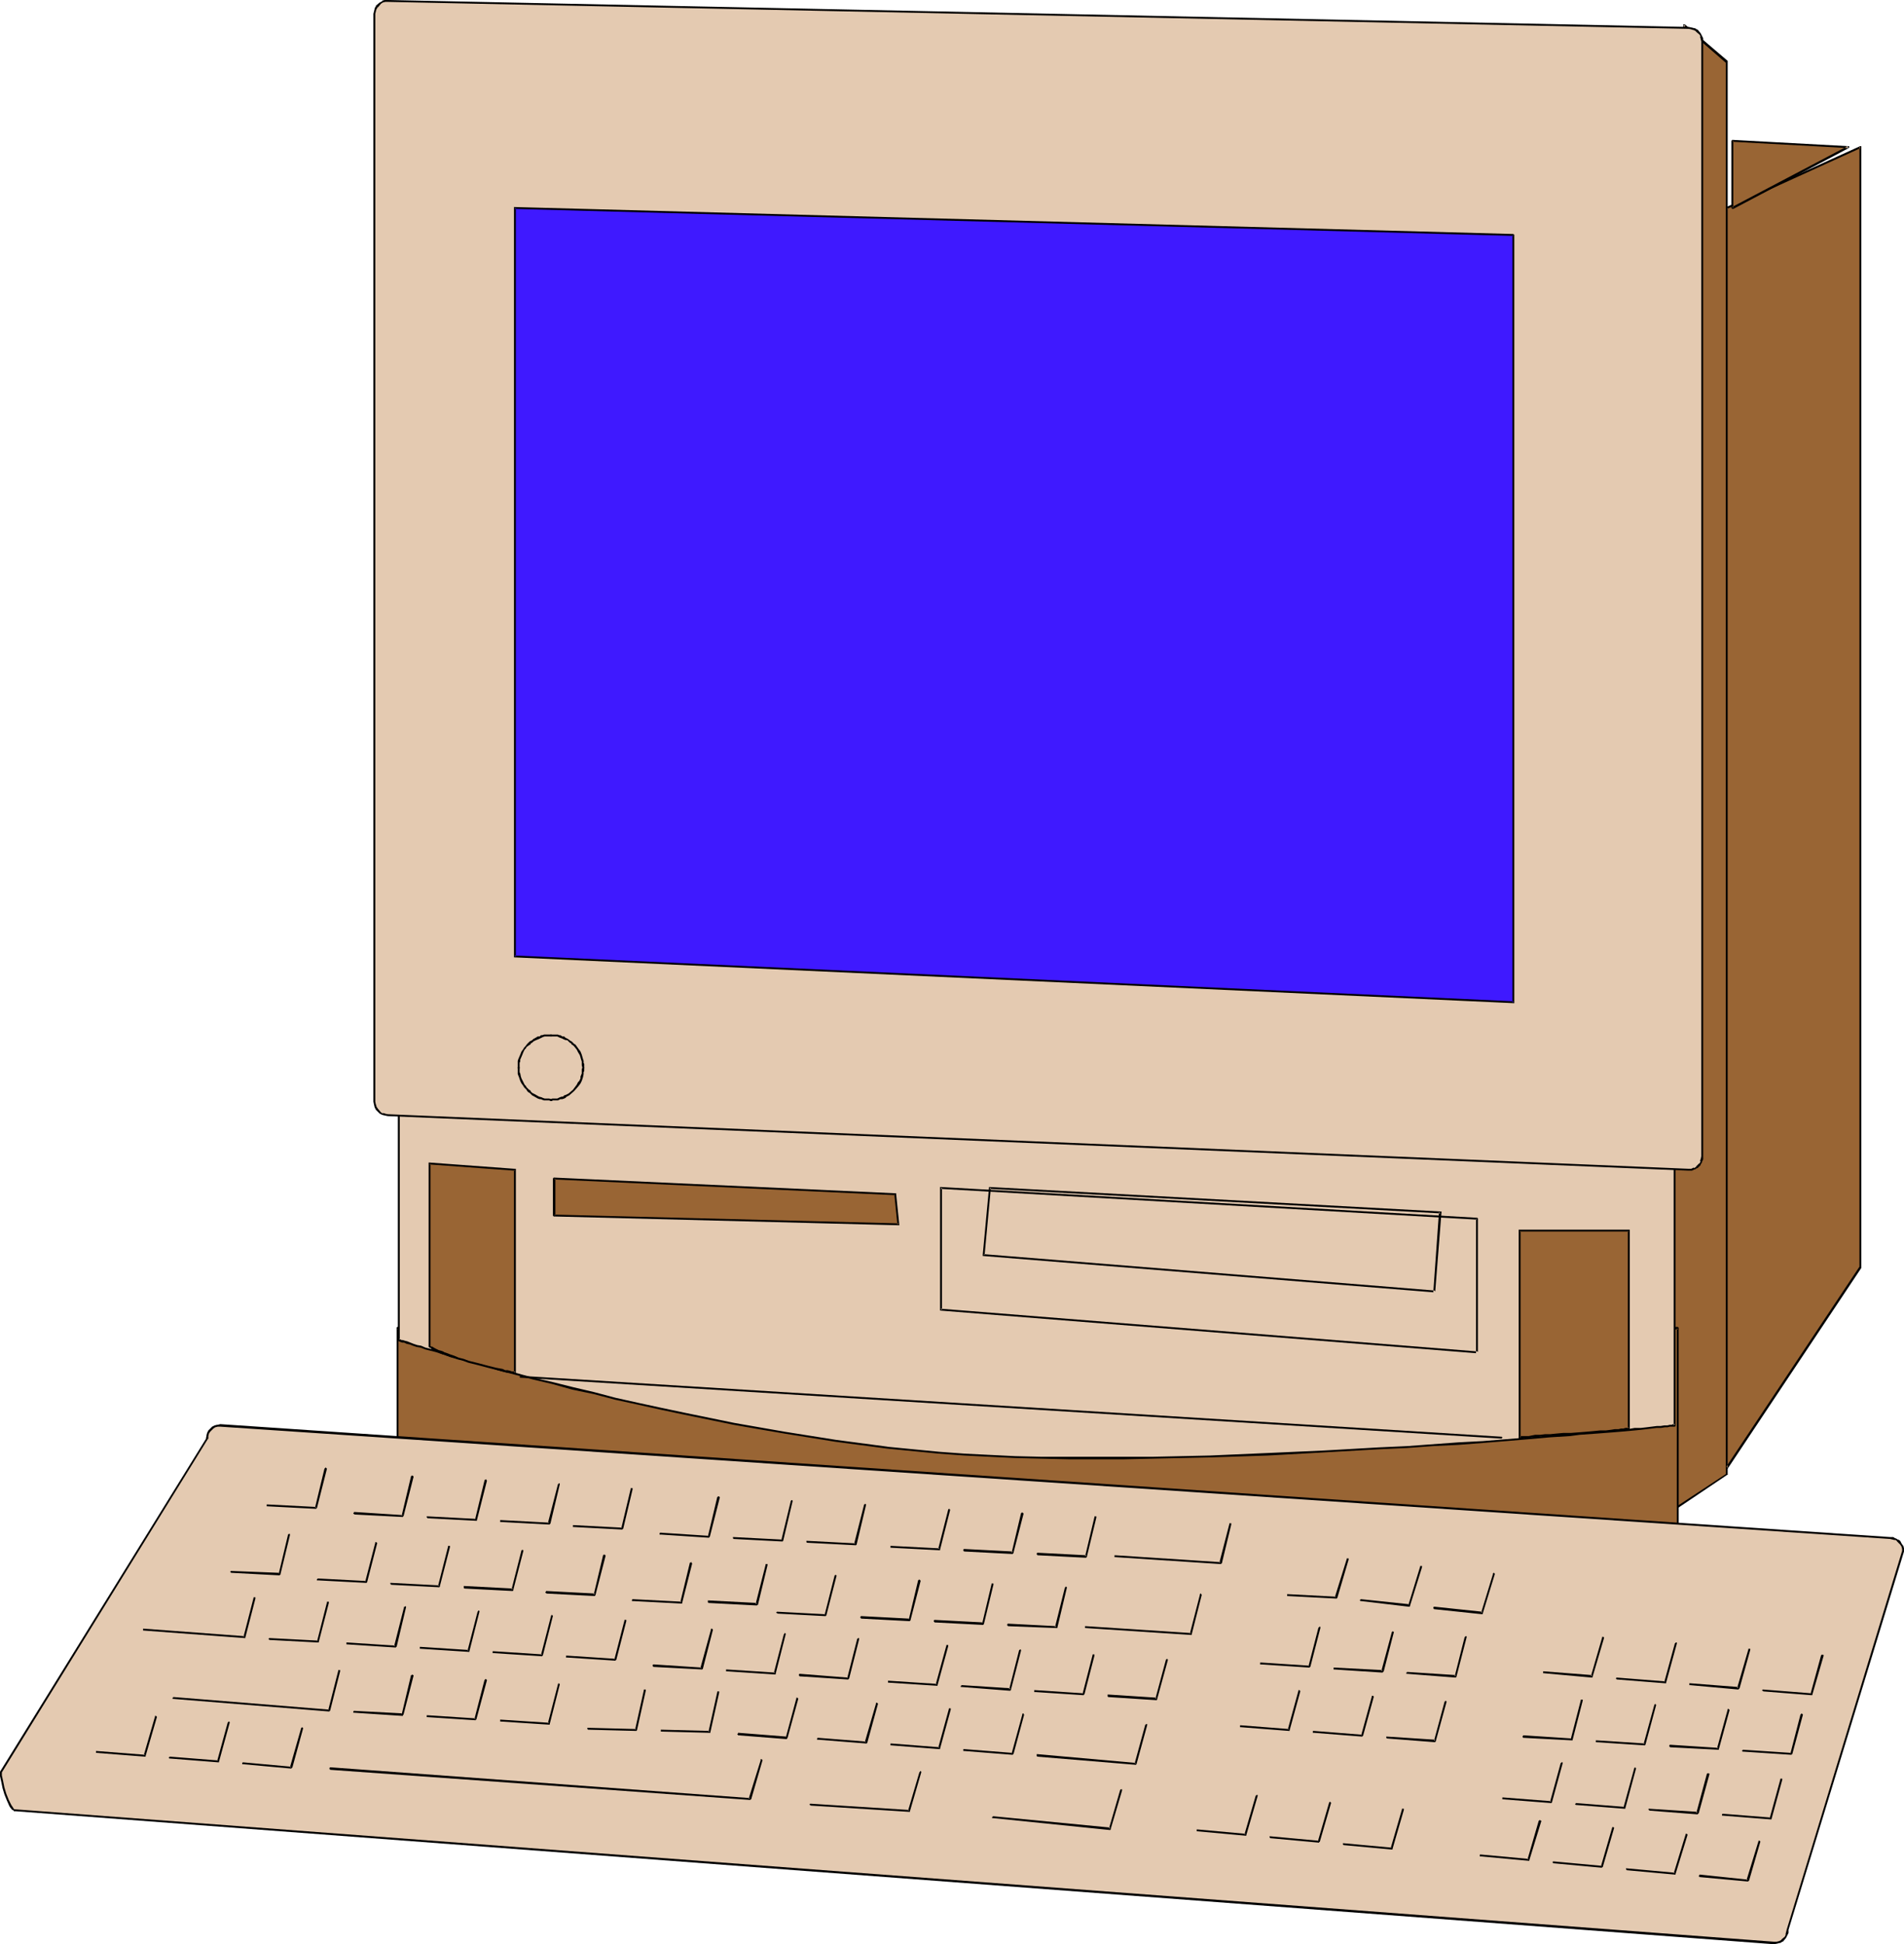 <?xml version="1.0" encoding="UTF-8" standalone="no"?>
<svg
   version="1.0"
   width="129.724mm"
   height="132.491mm"
   id="svg111"
   sodipodi:docname="Compaq Presario CDS.wmf"
   xmlns:inkscape="http://www.inkscape.org/namespaces/inkscape"
   xmlns:sodipodi="http://sodipodi.sourceforge.net/DTD/sodipodi-0.dtd"
   xmlns="http://www.w3.org/2000/svg"
   xmlns:svg="http://www.w3.org/2000/svg">
  <sodipodi:namedview
     id="namedview111"
     pagecolor="#ffffff"
     bordercolor="#000000"
     borderopacity="0.25"
     inkscape:showpageshadow="2"
     inkscape:pageopacity="0.0"
     inkscape:pagecheckerboard="0"
     inkscape:deskcolor="#d1d1d1"
     inkscape:document-units="mm" />
  <defs
     id="defs1">
    <pattern
       id="WMFhbasepattern"
       patternUnits="userSpaceOnUse"
       width="6"
       height="6"
       x="0"
       y="0" />
  </defs>
  <path
     style="fill:#996534;fill-opacity:1;fill-rule:evenodd;stroke:none"
     d="M 433.734,6.463 444.561,15.835 V 379.725 l -18.746,12.442 z"
     id="path1" />
  <path
     style="fill:#000000;fill-opacity:1;fill-rule:evenodd;stroke:none"
     d="m 433.896,6.463 -0.485,0.162 10.989,9.534 v -0.323 363.89 l 0.162,-0.162 -18.907,12.442 0.323,0.162 7.918,-385.704 h -0.485 L 425.492,392.167 v 0.162 h 0.162 v 0.162 0 0 h 0.162 v 0 h 0.162 l 18.746,-12.604 h 0.162 v 0 -0.162 0 -363.89 0 0 -0.162 L 433.896,6.302 h -0.162 v 0 0 h -0.162 v 0 h -0.162 v 0 0.162 0 z"
     id="path2" />
  <path
     style="fill:#996534;fill-opacity:1;fill-rule:evenodd;stroke:none"
     d="M 444.561,53.485 V 378.109 l 34.582,-51.707 V 37.811 Z"
     id="path3" />
  <path
     style="fill:#000000;fill-opacity:1;fill-rule:evenodd;stroke:none"
     d="m 444.561,53.323 h -0.162 v 0 0.162 324.625 0.162 0 h 0.162 v 0 h 0.162 v 0 h 0.162 v 0 l 34.421,-51.707 v -0.162 -288.591 0 -0.162 h -0.162 v 0 h -0.162 l -34.421,15.674 0.162,0.485 34.421,-15.674 -0.323,-0.323 v 288.591 -0.162 l -34.421,51.707 0.485,0.162 V 53.485 l -0.162,0.323 z"
     id="path4" />
  <path
     style="fill:#996534;fill-opacity:1;fill-rule:evenodd;stroke:none"
     d="M 475.911,37.811 446.177,53.485 V 36.195 Z"
     id="path5" />
  <path
     style="fill:#000000;fill-opacity:1;fill-rule:evenodd;stroke:none"
     d="m 475.911,38.134 -0.162,-0.485 -29.734,15.674 0.323,0.162 V 36.195 l -0.162,0.323 29.734,1.616 V 37.649 L 446.177,36.033 h -0.162 v 0 0 0.162 h -0.162 v 0 17.29 0.162 0 h 0.162 v 0 0.162 h 0.162 v 0 h 0.162 l 29.734,-15.674 v 0 -0.162 h 0.162 v -0.162 0 0 l -0.162,-0.162 v 0 0 h -0.162 z"
     id="path6" />
  <path
     style="fill:#996534;fill-opacity:1;fill-rule:evenodd;stroke:none"
     d="M 432.118,404.771 V 342.076 H 102.293 v 36.033 z"
     id="path7" />
  <path
     style="fill:#000000;fill-opacity:1;fill-rule:evenodd;stroke:none"
     d="m 432.118,404.932 v 0 h 0.162 v 0 -0.162 -62.695 -0.162 0 h -0.162 v -0.162 H 102.293 l -0.162,0.162 v 0 0 0.162 36.033 0.162 0 0 h 0.162 v 0 l 329.825,26.662 v -0.485 l -329.825,-26.662 0.323,0.323 v -36.033 l -0.323,0.323 h 329.825 l -0.323,-0.323 v 62.695 l 0.323,-0.323 z"
     id="path8" />
  <path
     style="fill:#e4cab1;fill-opacity:1;fill-rule:evenodd;stroke:none"
     d="m 102.777,287.137 v 58.009 0 h 0.162 l 0.323,0.162 0.485,0.162 0.485,0.162 0.646,0.162 0.646,0.323 0.97,0.162 0.97,0.323 0.97,0.323 1.131,0.323 1.293,0.323 1.293,0.485 1.454,0.485 1.616,0.323 1.616,0.485 3.394,0.97 3.878,1.131 4.04,1.131 4.525,1.131 4.686,1.293 5.01,1.293 5.171,1.293 5.333,1.293 5.656,1.293 5.818,1.454 5.979,1.131 5.979,1.454 6.302,1.131 6.464,1.293 6.464,1.131 6.464,1.293 13.251,1.939 13.251,1.777 6.626,0.808 6.626,0.646 6.626,0.323 6.464,0.485 6.626,0.162 6.787,0.323 h 6.949 14.221 l 7.272,-0.162 14.867,-0.323 14.867,-0.485 14.544,-0.646 7.272,-0.485 6.949,-0.323 7.11,-0.485 6.626,-0.323 6.626,-0.485 6.302,-0.485 5.979,-0.485 5.818,-0.323 5.494,-0.485 5.171,-0.485 2.424,-0.162 2.262,-0.162 2.262,-0.162 2.101,-0.323 2.101,-0.162 1.939,-0.162 1.778,-0.162 1.778,-0.162 1.616,-0.162 1.454,-0.162 h 1.293 l 1.293,-0.162 0.97,-0.162 h 0.97 l 0.808,-0.162 h 0.646 l 0.485,-0.162 h 0.485 0.323 v -67.381 z"
     id="path9" />
  <path
     style="fill:#000000;fill-opacity:1;fill-rule:evenodd;stroke:none"
     d="m 102.777,286.975 h -0.162 -0.162 v 0 0.162 58.009 0.162 0 h 0.162 v 0.162 h 0.162 v 0 h 0.162 -0.162 l 0.323,0.162 v 0 l 0.485,0.162 h 0.485 l 0.646,0.323 0.808,0.162 0.808,0.323 0.97,0.323 0.97,0.162 1.293,0.485 1.293,0.323 1.293,0.323 1.454,0.485 1.454,0.485 1.616,0.485 3.555,0.97 3.878,0.97 4.04,1.293 4.363,1.131 4.848,1.293 4.848,1.131 5.171,1.454 5.494,1.131 5.494,1.454 5.979,1.293 5.818,1.293 6.141,1.293 6.302,1.293 6.302,1.293 6.464,1.131 6.626,1.131 13.09,2.101 13.413,1.777 v 0 l 6.626,0.646 6.626,0.646 6.626,0.485 6.464,0.323 6.626,0.323 6.787,0.162 6.949,0.162 h 14.221 l 7.272,-0.162 14.867,-0.323 14.867,-0.485 14.544,-0.808 14.221,-0.808 7.11,-0.323 6.626,-0.485 6.626,-0.323 6.302,-0.485 5.979,-0.485 5.818,-0.485 5.494,-0.485 5.171,-0.323 2.424,-0.323 2.262,-0.162 2.262,-0.162 2.101,-0.162 2.101,-0.162 1.939,-0.162 1.778,-0.162 1.778,-0.162 1.616,-0.162 1.454,-0.162 1.293,-0.162 1.293,-0.162 h 0.97 0.162 l 0.97,-0.162 h -0.162 0.808 l 0.646,-0.162 h 0.485 0.162 0.323 v 0 h 0.323 l 0.162,-0.162 v 0 0 -0.162 -67.543 0 -0.162 0 h -0.162 v 0 L 102.777,286.975 v 0.485 l 328.532,12.442 -0.323,-0.162 v 67.381 l 0.323,-0.323 h -0.323 -0.162 l -0.323,0.162 v 0 h -0.485 l -0.646,0.162 h -0.808 v 0 l -0.97,0.162 v 0 h -0.97 l -1.293,0.162 -1.293,0.162 -1.454,0.162 h -1.616 l -1.778,0.323 h -1.778 l -1.939,0.323 -2.101,0.162 -2.101,0.162 -2.262,0.162 -2.262,0.162 -2.424,0.162 -5.171,0.485 -5.494,0.485 -5.818,0.485 -5.979,0.485 -6.302,0.323 -6.626,0.485 -6.626,0.485 -7.11,0.323 -14.221,0.808 -14.544,0.646 -14.867,0.646 -14.867,0.323 h -7.272 -14.221 -6.949 l -6.787,-0.162 -6.626,-0.323 -6.464,-0.323 -6.626,-0.485 -6.626,-0.646 -6.626,-0.646 h 0.162 l -13.413,-1.777 -13.251,-2.101 -6.464,-1.131 -6.464,-1.131 -6.302,-1.293 -6.302,-1.293 -6.141,-1.293 -5.979,-1.293 -5.818,-1.293 -5.494,-1.454 -5.494,-1.293 -5.171,-1.293 -5.01,-1.131 -4.686,-1.293 -4.363,-1.293 -4.202,-1.131 -3.717,-0.97 -3.555,-0.97 -1.616,-0.646 -1.616,-0.323 -1.293,-0.485 -1.454,-0.323 -1.293,-0.323 -1.131,-0.485 -0.97,-0.162 -0.97,-0.323 -0.808,-0.323 -0.808,-0.323 -0.646,-0.162 -0.485,-0.162 h -0.485 0.162 l -0.323,-0.162 v 0 l -0.323,-0.162 v 0 0 l 0.162,0.323 v -58.009 l -0.162,0.323 z"
     id="path10" />
  <path
     style="fill:#000000;fill-opacity:1;fill-rule:evenodd;stroke:none"
     d="m 380.083,348.216 v 0.162 0 0.162 h 0.162 v 0 h 0.162 v 0 0 -0.162 h 0.162 v -34.579 l -0.162,-0.162 v 0 0 0 h -0.162 l -138.006,-7.918 v 0 h -0.162 v 0.162 0 31.509 0 0.162 h 0.162 v 0 0 l 138.006,10.988 h 0.162 v 0 -0.162 h 0.162 v -0.162 l -0.162,-0.162 v 0 0 h -0.162 l -138.006,-10.988 0.323,0.323 v -31.509 l -0.323,0.323 138.006,7.918 -0.162,-0.323 z"
     id="path11" />
  <path
     style="fill:#000000;fill-opacity:1;fill-rule:evenodd;stroke:none"
     d="m 369.094,332.704 v 0.162 0 h 0.162 v 0 h 0.162 0.162 v 0 -0.162 0 l 1.616,-20.521 v -0.162 h -0.162 v 0 h -0.162 v 0 l -116.029,-6.302 h -0.162 v 0 0.162 0 0 l -1.616,17.29 v 0.162 0.162 0 h 0.162 v 0 l 116.19,9.372 v 0 h 0.162 v 0 -0.162 -0.162 0 h -0.162 v -0.162 0 l -116.19,-9.372 0.323,0.162 1.616,-17.29 -0.323,0.323 116.029,6.302 -0.323,-0.323 z"
     id="path12" />
  <path
     style="fill:#996534;fill-opacity:1;fill-rule:evenodd;stroke:none"
     d="m 231.411,315.414 -0.97,-7.918 -87.749,-3.878 v 9.372 z"
     id="path13" />
  <path
     style="fill:#000000;fill-opacity:1;fill-rule:evenodd;stroke:none"
     d="m 231.411,315.576 v 0 h 0.162 v -0.162 0 0 l -0.808,-7.918 v 0 0 -0.162 h -0.162 -0.162 l -87.749,-4.04 h -0.162 v 0.162 0 h -0.162 v 9.695 h 0.162 v 0.162 0 h 0.162 v 0 l 88.718,2.262 v -0.485 l -88.718,-2.262 0.323,0.162 v -9.372 l -0.323,0.162 87.749,4.04 -0.162,-0.323 0.808,7.918 0.323,-0.323 z"
     id="path14" />
  <path
     style="fill:#000000;fill-opacity:1;fill-rule:evenodd;stroke:none"
     d="m 134.128,354.356 h -0.162 v 0 0.162 h -0.162 v 0.162 l 0.162,0.162 v 0 0 h 0.162 l 252.419,15.674 h 0.162 v 0 -0.162 h 0.162 v -0.162 l -0.162,-0.162 v 0 0 h -0.162 z"
     id="path15" />
  <path
     style="fill:#996534;fill-opacity:1;fill-rule:evenodd;stroke:none"
     d="m 391.233,370.192 v -53.162 h 28.28 v 50.899 0 h -0.323 l -0.323,0.162 h -0.323 -0.485 l -0.646,0.162 h -0.646 l -0.97,0.162 h -0.97 l -1.293,0.162 -1.454,0.162 h -1.616 l -1.778,0.323 h -2.101 l -2.101,0.162 -1.939,0.162 -1.778,0.162 h -1.616 l -1.293,0.162 -1.293,0.162 h -1.131 l -0.97,0.162 h -0.808 -0.646 l -0.646,0.162 h -0.485 -0.323 -0.162 z"
     id="path16" />
  <path
     style="fill:#000000;fill-opacity:1;fill-rule:evenodd;stroke:none"
     d="m 391.233,370.03 0.323,0.162 v -53.162 l -0.323,0.162 h 28.28 l -0.323,-0.162 v 50.899 l 0.323,-0.323 h -0.162 l -0.323,0.162 h -0.162 -0.323 v 0 l -0.485,0.162 h -0.646 l -0.646,0.162 h -0.97 l -0.97,0.162 -1.293,0.162 h -1.454 l -1.616,0.162 -1.778,0.162 -4.202,0.323 h -1.939 l -1.778,0.162 -1.616,0.162 h -1.293 l -1.293,0.162 h -1.131 -0.162 l -0.808,0.162 v 0 l -0.808,0.162 h -0.646 -0.646 v 0 h -0.485 v 0 h -0.323 l -0.162,0.162 v 0 h -0.162 v 0.485 h 0.162 0.162 0.162 -0.162 0.323 0.162 l 0.485,-0.162 h -0.162 0.646 0.646 l 0.808,-0.162 h 0.162 0.808 v 0 l 1.131,-0.162 1.293,-0.162 h 1.293 l 1.616,-0.162 1.778,-0.162 h 1.939 l 4.202,-0.323 1.778,-0.162 1.616,-0.162 h 1.454 l 1.293,-0.162 0.97,-0.162 h 0.97 l 0.646,-0.162 h 0.646 0.485 v 0 l 0.323,-0.162 h 0.323 l 0.323,-0.162 v 0 0 0 h 0.162 v 0 0 -0.162 0 -50.899 -0.162 0 -0.162 0 h -0.162 v 0 h -28.28 v 0 h -0.162 v 0 0.162 0 0.162 53.162 0.162 0 0.162 0 h 0.162 v 0 z"
     id="path17" />
  <path
     style="fill:#e4cab1;fill-opacity:1;fill-rule:evenodd;stroke:none"
     d="m 434.865,301.195 h 0.808 l 0.646,-0.162 0.485,-0.323 0.97,-0.97 0.323,-0.485 0.162,-0.646 V 297.801 10.665 10.018 l -0.162,-0.646 -0.323,-0.646 -0.97,-0.97 -0.485,-0.323 -0.646,-0.162 h -0.808 L 99.869,0.162 99.061,0.323 98.414,0.485 97.929,0.808 96.96,1.616 96.637,2.262 96.475,2.909 V 3.555 283.744 284.551 l 0.162,0.646 0.323,0.485 0.97,0.97 0.485,0.323 0.646,0.162 h 0.808 z"
     id="path18" />
  <path
     style="fill:#000000;fill-opacity:1;fill-rule:evenodd;stroke:none"
     d="m 434.865,301.518 h 0.808 v 0 l 0.646,-0.323 h 0.162 l 0.485,-0.323 h 0.162 l 0.808,-0.808 v -0.162 l 0.323,-0.485 v -0.162 l 0.323,-0.646 v 0 -0.808 V 10.665 10.018 9.857 l -0.323,-0.646 v 0 l -0.323,-0.646 v 0 l -0.808,-0.97 h -0.162 l -0.485,-0.323 h -0.162 l -0.646,-0.162 v 0 L 434.865,6.948 99.869,0 h -0.808 v 0 l -0.646,0.162 v 0.162 l -0.646,0.323 v 0 L 96.798,1.454 v 0.162 l -0.323,0.485 v 0.162 l -0.162,0.646 v 0 l -0.162,0.646 V 283.744 l 0.162,0.808 v 0 l 0.162,0.646 v 0 l 0.323,0.646 v 0 l 0.97,0.97 v 0 l 0.646,0.323 v 0 l 0.646,0.162 v 0 l 0.808,0.162 334.996,14.058 v -0.485 L 99.869,286.975 99.061,286.814 h 0.162 l -0.646,-0.162 v 0.162 l -0.485,-0.323 v 0 l -0.808,-0.97 v 0 l -0.323,-0.485 v 0 l -0.162,-0.646 v 0.162 l -0.162,-0.808 V 3.555 l 0.162,-0.646 v 0 L 96.96,2.262 v 0.162 l 0.323,-0.646 v 0.162 l 0.808,-0.97 v 0 l 0.485,-0.323 v 0 l 0.646,-0.162 h -0.162 0.808 l 334.996,6.948 0.808,0.162 h -0.162 l 0.646,0.162 v 0 l 0.646,0.323 h -0.162 l 0.97,0.808 v 0 l 0.323,0.485 h -0.162 l 0.162,0.646 v 0 l 0.162,0.646 V 297.801 l -0.162,0.808 v -0.162 l -0.162,0.646 h 0.162 l -0.323,0.646 v -0.162 l -0.97,0.97 h 0.162 l -0.646,0.323 v -0.162 l -0.646,0.323 h 0.162 -0.808 z"
     id="path19" />
  <path
     style="fill:#3f19ff;fill-opacity:1;fill-rule:evenodd;stroke:none"
     d="M 389.779,258.213 V 60.594 L 132.512,53.485 V 246.417 Z"
     id="path20" />
  <path
     style="fill:#000000;fill-opacity:1;fill-rule:evenodd;stroke:none"
     d="m 389.779,258.375 v 0 h 0.162 v -0.162 0 -197.78 0 0 h -0.162 v -0.162 0 L 132.512,53.323 v 0 h -0.162 v 0 0.162 192.933 0.162 0 h 0.162 v 0 0 l 257.267,11.796 v -0.485 l -257.267,-11.796 0.323,0.323 V 53.485 l -0.323,0.323 257.267,6.948 -0.323,-0.162 V 258.213 l 0.323,-0.323 z"
     id="path21" />
  <path
     style="fill:#996534;fill-opacity:1;fill-rule:evenodd;stroke:none"
     d="m 132.512,353.548 v -52.354 l -21.978,-1.454 v 47.021 h 0.162 l 0.485,0.323 0.646,0.323 0.97,0.485 0.646,0.323 0.808,0.323 0.808,0.323 0.97,0.323 0.97,0.323 1.131,0.323 1.131,0.485 1.454,0.323 2.586,0.646 2.424,0.646 1.939,0.646 1.778,0.323 0.646,0.162 0.646,0.162 0.485,0.162 h 0.485 l 0.485,0.162 h 0.162 z"
     id="path22" />
  <path
     style="fill:#000000;fill-opacity:1;fill-rule:evenodd;stroke:none"
     d="m 132.512,353.872 h 0.162 v 0 h 0.162 v -0.162 0 -52.515 0 -0.162 h -0.162 v 0 h -0.162 l -21.978,-1.616 v 0 h -0.162 v 0.162 0 47.183 0.162 0 h 0.162 v 0.162 0 0 l 0.485,0.162 v 0.162 l 0.646,0.323 0.97,0.485 h 0.162 l 0.646,0.323 h -0.162 l 0.808,0.323 h 0.162 l 0.808,0.323 0.808,0.323 1.131,0.323 0.97,0.323 1.293,0.323 1.293,0.485 2.586,0.646 2.424,0.646 1.939,0.485 1.778,0.485 0.646,0.162 0.646,0.162 h 0.646 l 0.485,0.162 h 0.323 l 0.323,0.162 h -0.162 0.162 0.162 v 0 -0.485 0 h 0.162 l -0.162,-0.162 v 0 h -0.323 -0.323 l -0.485,-0.162 -0.646,-0.162 h -0.646 l -0.646,-0.323 -1.778,-0.323 -1.939,-0.485 -2.424,-0.646 -2.586,-0.646 -1.293,-0.485 -1.293,-0.323 -1.131,-0.485 -0.97,-0.323 -0.808,-0.323 -0.97,-0.323 h 0.162 l -0.808,-0.323 v 0 l -0.646,-0.162 v 0 l -0.97,-0.485 -0.808,-0.485 v 0.162 l -0.323,-0.323 v 0 l -0.162,-0.162 0.162,0.323 v -47.021 l -0.323,0.162 21.978,1.616 -0.162,-0.323 v 52.354 l 0.162,-0.162 z"
     id="path23" />
  <path
     style="fill:#e4cab1;fill-opacity:1;fill-rule:evenodd;stroke:none"
     d="m 456.843,500.429 h 0.808 l 0.646,-0.323 0.485,-0.323 0.97,-0.808 0.323,-0.646 0.162,-0.646 v -0.646 l 29.896,-97.436 -0.162,-0.808 -0.162,-0.646 -0.323,-0.485 -0.485,-0.485 -0.323,-0.485 -0.646,-0.323 -0.646,-0.162 h -0.646 L 56.722,367.122 h -0.646 l -0.646,0.323 -0.646,0.323 -0.808,0.808 -0.323,0.646 -0.323,0.646 v 0.646 L 0.162,456.478 v 0.323 l 0.162,0.646 0.162,1.293 0.485,1.616 0.485,1.777 0.485,1.454 0.646,1.454 0.323,0.485 0.323,0.485 0.485,0.162 0.323,0.162 z"
     id="path24" />
  <path
     style="fill:#000000;fill-opacity:1;fill-rule:evenodd;stroke:none"
     d="m 456.843,500.752 0.808,-0.162 v 0 l 0.646,-0.162 h 0.162 l 0.485,-0.323 h 0.162 l 0.808,-0.97 v 0 l 0.323,-0.646 v 0 l 0.323,-0.646 v -0.162 -0.646 0 l 29.734,-97.436 v 0 -0.808 0 l -0.162,-0.646 -0.162,-0.162 -0.323,-0.485 v 0 l -0.323,-0.646 -0.485,-0.323 h -0.162 l -0.485,-0.323 h -0.162 l -0.485,-0.323 h -0.162 -0.646 l -430.017,-29.085 -0.646,0.162 h -0.162 l -0.646,0.162 v 0 l -0.646,0.323 v 0 l -0.97,0.97 v 0 l -0.323,0.646 v 0 l -0.162,0.646 v 0.162 l -0.162,0.646 0.162,-0.162 L 0,456.317 v 0 0.485 0.646 0 l 0.323,1.454 0.323,1.616 0.485,1.616 0.646,1.616 v 0 l 0.646,1.454 v 0 l 0.323,0.485 0.323,0.323 v 0.162 h 0.162 l 0.323,0.162 v 0.162 H 3.878 4.04 L 456.843,500.752 v -0.646 L 4.04,466.012 v 0 H 3.717 3.878 L 3.394,465.85 H 3.555 l -0.323,-0.485 -0.323,-0.485 v 0 l -0.646,-1.293 v 0 l -0.646,-1.616 -0.485,-1.616 -0.323,-1.616 -0.323,-1.454 v 0.162 -0.646 -0.323 0 L 53.49,370.676 l 0.162,-0.162 v 0 -0.646 0 l 0.162,-0.646 v 0 l 0.323,-0.485 v 0 l 0.808,-0.808 v 0 l 0.485,-0.323 v 0 l 0.646,-0.162 v 0 h 0.646 l 430.017,28.924 0.646,0.162 v 0 l 0.646,0.162 -0.162,-0.162 0.646,0.323 h -0.162 l 0.485,0.485 0.485,0.485 v 0 l 0.323,0.485 v 0 l 0.162,0.646 v -0.162 0.808 -0.162 l -29.734,97.597 v 0 l -0.162,0.646 v 0 l -0.162,0.646 0.162,-0.162 -0.323,0.646 v 0 l -0.97,0.808 h 0.162 l -0.646,0.323 v 0 l -0.646,0.162 h 0.162 -0.808 z"
     id="path25" />
  <path
     style="fill:#000000;fill-opacity:1;fill-rule:evenodd;stroke:none"
     d="m 453.287,474.414 v -0.162 l -0.162,-0.162 v 0 0 h -0.323 v 0 0.162 0 l -3.07,10.018 0.323,-0.162 -12.282,-1.293 h -0.162 v 0.162 0 l -0.162,0.162 v 0.162 h 0.162 v 0 0.162 h 0.162 l 12.282,1.131 v 0 h 0.162 v 0 -0.162 h 0.162 z"
     id="path26" />
  <path
     style="fill:#000000;fill-opacity:1;fill-rule:evenodd;stroke:none"
     d="m 434.542,472.637 v -0.162 l -0.162,-0.162 v 0 h -0.162 -0.162 v 0 0.162 0 l -3.07,10.018 0.323,-0.162 -12.443,-1.131 v 0 h -0.162 v 0 0.162 0.162 0 h 0.162 v 0.162 0 l 12.443,1.131 v 0 h 0.162 v 0 -0.162 0 z"
     id="path27" />
  <path
     style="fill:#000000;fill-opacity:1;fill-rule:evenodd;stroke:none"
     d="m 415.635,470.859 v -0.162 0 h -0.162 v -0.162 h -0.162 l -0.162,0.162 v 0 0 l -2.909,10.018 0.162,-0.162 -12.282,-1.131 h -0.162 v 0 0 l -0.162,0.162 v 0.162 h 0.162 v 0 0.162 h 0.162 l 12.282,1.131 h 0.162 v 0 0 -0.162 h 0.162 z"
     id="path28" />
  <path
     style="fill:#000000;fill-opacity:1;fill-rule:evenodd;stroke:none"
     d="m 361.499,466.173 v -0.162 -0.162 h -0.162 v 0 h -0.162 -0.162 v 0.162 0 l -2.909,10.018 0.162,-0.162 -12.282,-1.131 h -0.162 v 0 0 0.162 0.162 0 0 l 0.162,0.162 v 0 l 12.282,1.131 h 0.162 v 0 h 0.162 v -0.162 0 z"
     id="path29" />
  <path
     style="fill:#000000;fill-opacity:1;fill-rule:evenodd;stroke:none"
     d="m 342.753,464.396 v -0.162 0 h -0.162 v -0.162 h -0.162 l -0.162,0.162 v 0 0 l -2.909,10.018 0.162,-0.162 -12.282,-1.131 h -0.162 -0.162 v 0 0.162 0.162 0 h 0.162 v 0.162 h 0.162 l 12.282,1.131 h 0.162 v 0 0 -0.162 h 0.162 z"
     id="path30" />
  <path
     style="fill:#000000;fill-opacity:1;fill-rule:evenodd;stroke:none"
     d="m 323.846,462.618 v -0.162 -0.162 0 h -0.162 -0.162 v 0 0.162 h -0.162 l -2.909,10.018 0.323,-0.162 -12.443,-1.131 h -0.162 v 0 0.162 0 0.162 0.162 0 h 0.162 v 0 l 12.443,1.131 v 0 0 h 0.162 v -0.162 0 z"
     id="path31" />
  <path
     style="fill:#000000;fill-opacity:1;fill-rule:evenodd;stroke:none"
     d="m 396.889,469.082 v -0.162 h -0.162 v 0 l -0.162,-0.162 h -0.162 v 0.162 0 h -0.162 l -2.909,10.018 0.323,-0.162 -12.282,-1.131 h -0.162 -0.162 v 0.162 0 0.162 0.162 h 0.162 v 0 h 0.162 l 12.282,1.131 v 0 h 0.162 v 0 -0.162 0 z"
     id="path32" />
  <path
     style="fill:#000000;fill-opacity:1;fill-rule:evenodd;stroke:none"
     d="m 78.053,445.167 v -0.162 0 0 h -0.162 V 444.844 h -0.162 v 0.162 h -0.162 v 0 0 l -2.909,10.18 0.323,-0.162 -12.443,-1.131 v 0 l -0.162,0.162 v 0 0 0.323 0 h 0.162 v 0 0 l 12.443,1.131 v 0 l 0.162,-0.162 v 0 0 l 0.162,-0.162 z"
     id="path33" />
  <path
     style="fill:#000000;fill-opacity:1;fill-rule:evenodd;stroke:none"
     d="m 59.146,443.713 v -0.162 0 0 0 l -0.162,-0.162 h -0.162 v 0.162 0 0 h -0.162 l -2.747,10.018 0.162,-0.162 -12.282,-0.97 h -0.162 v 0 0.162 h -0.162 v 0.162 l 0.162,0.162 v 0 0 h 0.162 l 12.282,0.97 h 0.162 v 0 h 0.162 v -0.162 0 z"
     id="path34" />
  <path
     style="fill:#000000;fill-opacity:1;fill-rule:evenodd;stroke:none"
     d="m 40.4,442.259 v -0.162 h -0.162 v -0.162 0 0 h -0.162 v 0 h -0.162 v 0.162 0 l -2.909,10.018 0.323,-0.162 -12.443,-0.97 v 0 h -0.162 v 0.162 0 0.162 0.162 h 0.162 v 0 0 l 12.443,0.97 v 0 h 0.162 v 0 -0.162 0 z"
     id="path35" />
  <path
     style="fill:#000000;fill-opacity:1;fill-rule:evenodd;stroke:none"
     d="m 458.943,458.417 v -0.162 0 -0.162 h -0.162 v 0 h -0.162 v 0 h -0.162 v 0.162 0 l -2.747,10.018 0.162,-0.162 -12.282,-0.97 v 0 l -0.162,0.162 v 0 0 0.323 0 h 0.162 v 0 0 l 12.282,0.97 h 0.162 v 0 h 0.162 v 0 -0.162 z"
     id="path36" />
  <path
     style="fill:#000000;fill-opacity:1;fill-rule:evenodd;stroke:none"
     d="m 440.198,456.963 v -0.162 h -0.162 v 0 0 l -0.162,-0.162 v 0 l -0.162,0.162 v 0 0 h -0.162 l -2.747,10.18 0.323,-0.323 -12.443,-0.808 v 0 h -0.162 v 0 0.162 0.162 0 h 0.162 v 0.162 0 l 12.443,0.97 v 0 l 0.162,-0.162 v 0 0 l 0.162,-0.162 z"
     id="path37" />
  <path
     style="fill:#000000;fill-opacity:1;fill-rule:evenodd;stroke:none"
     d="m 421.291,455.509 v 0 -0.162 0 h -0.162 v -0.162 h -0.162 v 0.162 h -0.162 v 0 0.162 l -2.747,10.018 0.162,-0.162 -12.282,-0.97 h -0.162 v 0 0.162 h -0.162 v 0.162 l 0.162,0.162 v 0 0 h 0.162 l 12.282,0.97 h 0.162 v 0 h 0.162 v -0.162 0 z"
     id="path38" />
  <path
     style="fill:#000000;fill-opacity:1;fill-rule:evenodd;stroke:none"
     d="m 402.384,454.216 v -0.162 0 -0.162 0 h -0.162 -0.162 v 0 0 0.162 h -0.162 l -2.747,10.018 0.323,-0.162 -12.443,-0.97 v 0 h -0.162 v 0.162 0 0.162 0.162 h 0.162 v 0 0 l 12.443,0.97 v 0 l 0.162,-0.162 v 0 0 0 z"
     id="path39" />
  <path
     style="fill:#000000;fill-opacity:1;fill-rule:evenodd;stroke:none"
     d="m 464.276,441.612 v 0 l -0.162,-0.162 v 0 0 l -0.162,-0.162 v 0 l -0.162,0.162 v 0 0 l -0.162,0.162 -2.586,10.018 0.162,-0.162 -12.282,-0.808 h -0.162 v 0 0.162 h -0.162 v 0.162 l 0.162,0.162 v 0 0 h 0.162 l 12.282,0.808 h 0.162 v -0.162 h 0.162 v 0 0 z"
     id="path40" />
  <path
     style="fill:#000000;fill-opacity:1;fill-rule:evenodd;stroke:none"
     d="m 445.369,440.481 v -0.162 h -0.162 v -0.162 0 h -0.162 v 0 h -0.162 v 0 0.162 0 l -2.747,10.018 0.323,-0.162 -12.443,-0.808 v 0 l -0.162,0.162 v 0 0.162 0.162 0 h 0.162 v 0.162 0 l 12.443,0.646 v 0 h 0.162 v 0 0 -0.162 z"
     id="path41" />
  <path
     style="fill:#000000;fill-opacity:1;fill-rule:evenodd;stroke:none"
     d="m 426.462,439.189 v 0 -0.162 0 h -0.162 v -0.162 h -0.162 v 0.162 h -0.162 v 0 0.162 l -2.747,10.018 0.323,-0.162 -12.443,-0.808 v 0 h -0.162 v 0.162 0 0.162 0.162 h 0.162 v 0 0 l 12.443,0.808 v 0 l 0.162,-0.162 v 0 0 0 z"
     id="path42" />
  <path
     style="fill:#000000;fill-opacity:1;fill-rule:evenodd;stroke:none"
     d="m 372.488,438.381 v -0.162 0 0 0 l -0.162,-0.162 h -0.162 v 0.162 0 0 h -0.162 l -2.747,10.18 0.323,-0.323 -12.443,-0.808 h -0.162 v 0 0 0.162 0.162 0 0 l 0.162,0.162 v 0 l 12.443,0.97 v 0 -0.162 h 0.162 v 0 -0.162 z"
     id="path43" />
  <path
     style="fill:#000000;fill-opacity:1;fill-rule:evenodd;stroke:none"
     d="m 353.742,437.088 v -0.162 l -0.162,-0.162 v 0 0 0 h -0.162 -0.162 v 0 0 0.162 l -2.747,10.018 0.162,-0.162 -12.282,-0.97 h -0.162 -0.162 v 0.162 0 0.162 0.162 h 0.162 v 0 h 0.162 l 12.282,0.97 h 0.162 v 0 0 -0.162 h 0.162 z"
     id="path44" />
  <path
     style="fill:#000000;fill-opacity:1;fill-rule:evenodd;stroke:none"
     d="m 334.835,435.634 v -0.162 h -0.162 v -0.162 0 0 h -0.162 -0.162 v 0 0.162 0 l -2.747,10.018 0.323,-0.162 -12.443,-0.97 h -0.162 v 0 0.162 0 0.162 0.162 0 h 0.162 v 0 l 12.443,0.97 v 0 0 h 0.162 v -0.162 0 z"
     id="path45" />
  <path
     style="fill:#000000;fill-opacity:1;fill-rule:evenodd;stroke:none"
     d="m 377.659,421.737 v -0.162 0 -0.162 0 h -0.162 -0.162 v 0 0 0.162 h -0.162 l -2.586,10.18 0.323,-0.323 -12.443,-0.808 h -0.162 v 0.162 0 h -0.162 v 0.323 h 0.162 v 0 0 h 0.162 l 12.443,0.97 v 0 -0.162 h 0.162 v 0 -0.162 z"
     id="path46" />
  <path
     style="fill:#000000;fill-opacity:1;fill-rule:evenodd;stroke:none"
     d="m 358.913,420.445 v -0.162 0 0 h -0.162 v -0.162 h -0.162 v 0.162 h -0.162 v 0 0 l -2.747,10.18 0.323,-0.323 -12.443,-0.646 h -0.162 v 0 0.162 0 0.162 0.162 0 h 0.162 v 0 l 12.443,0.808 v 0 l 0.162,-0.162 v 0 0 l 0.162,-0.162 z"
     id="path47" />
  <path
     style="fill:#000000;fill-opacity:1;fill-rule:evenodd;stroke:none"
     d="m 340.006,419.314 v -0.162 0 -0.162 0 h -0.162 -0.162 v 0 0 0.162 h -0.162 l -2.586,10.018 0.162,-0.162 -12.282,-0.808 h -0.162 -0.162 v 0.162 0 0.162 0.162 h 0.162 v 0 h 0.162 l 12.282,0.808 h 0.162 v 0 0 -0.162 h 0.162 z"
     id="path48" />
  <path
     style="fill:#000000;fill-opacity:1;fill-rule:evenodd;stroke:none"
     d="m 407.555,438.057 v -0.162 0 -0.162 h -0.162 v 0 h -0.162 v 0 h -0.162 v 0.162 0 l -2.586,10.018 0.162,-0.162 -12.282,-0.808 h -0.162 v 0.162 0 l -0.162,0.162 v 0.162 h 0.162 v 0 0.162 h 0.162 l 12.282,0.646 h 0.162 v 0 h 0.162 v -0.162 0 z"
     id="path49" />
  <path
     style="fill:#000000;fill-opacity:1;fill-rule:evenodd;stroke:none"
     d="m 469.609,426.423 v -0.162 h -0.162 v 0 0 l -0.162,-0.162 v 0 l -0.162,0.162 v 0 0 h -0.162 l -2.747,10.018 0.162,-0.162 -12.282,-0.97 h -0.162 v 0 0 l -0.162,0.162 v 0.162 h 0.162 v 0 l 0.162,0.162 v 0 l 12.282,0.97 h 0.162 v 0 h 0.162 v -0.162 0 z"
     id="path50" />
  <path
     style="fill:#000000;fill-opacity:1;fill-rule:evenodd;stroke:none"
     d="m 450.702,424.969 v -0.162 -0.162 0 h -0.162 v 0 h -0.162 v 0 h -0.162 v 0 0.162 l -2.909,10.018 0.323,-0.323 -12.443,-0.97 v 0 h -0.162 v 0.162 0 0.162 0.162 h 0.162 v 0 0 l 12.443,1.131 v 0 l 0.162,-0.162 v 0 0 l 0.162,-0.162 z"
     id="path51" />
  <path
     style="fill:#000000;fill-opacity:1;fill-rule:evenodd;stroke:none"
     d="m 431.795,423.353 v -0.162 0 -0.162 0 h -0.162 -0.162 v 0 0 0.162 h -0.162 l -2.747,10.018 0.162,-0.162 -12.282,-0.97 h -0.162 v 0 0 l -0.162,0.162 v 0.162 h 0.162 v 0 0.162 h 0.162 l 12.282,0.97 h 0.162 v 0 h 0.162 v -0.162 0 z"
     id="path52" />
  <path
     style="fill:#000000;fill-opacity:1;fill-rule:evenodd;stroke:none"
     d="m 384.931,405.417 v -0.162 0 h -0.162 v -0.162 h -0.162 l -0.162,0.162 v 0 0.162 l -3.07,10.018 0.323,-0.323 -12.282,-1.293 h -0.162 l -0.162,0.162 v 0 0.162 0.162 0 h 0.162 v 0.162 h 0.162 l 12.282,1.293 v 0 0 l 0.162,-0.162 v 0 -0.162 z"
     id="path53" />
  <path
     style="fill:#000000;fill-opacity:1;fill-rule:evenodd;stroke:none"
     d="m 366.185,403.64 v -0.323 h -0.162 v 0 0 h -0.323 v 0 0 0.162 l -3.07,10.018 0.162,-0.323 -12.282,-1.293 h -0.162 v 0.162 0 h -0.162 v 0.162 l 0.162,0.162 v 0 h 0.162 v 0 l 12.282,1.454 h 0.162 v 0 l 0.162,-0.162 v 0 -0.162 z"
     id="path54" />
  <path
     style="fill:#000000;fill-opacity:1;fill-rule:evenodd;stroke:none"
     d="m 347.278,401.701 v -0.323 0 h -0.162 v 0 h -0.162 -0.162 v 0 0.162 l -3.07,9.857 0.323,-0.162 -12.443,-0.646 v 0 h -0.162 v 0.162 0 0.162 0.162 h 0.162 v 0 0 l 12.443,0.646 v 0 h 0.162 v 0 0 l 0.162,-0.162 z"
     id="path55" />
  <path
     style="fill:#000000;fill-opacity:1;fill-rule:evenodd;stroke:none"
     d="m 413.049,421.899 v -0.162 l -0.162,-0.162 v 0 0 0 h -0.162 -0.162 v 0 0 0.162 l -2.909,10.018 0.323,-0.323 -12.443,-0.97 v 0 h -0.162 v 0.162 0 0.162 0.162 h 0.162 v 0 0 l 12.443,1.131 v 0 l 0.162,-0.162 v 0 0 -0.162 z"
     id="path56" />
  <path
     style="fill:#000000;fill-opacity:1;fill-rule:evenodd;stroke:none"
     d="m 288.94,461.164 v -0.323 0 0 h -0.162 -0.162 v 0 0 l -0.162,0.162 -2.909,10.018 0.323,-0.323 -30.058,-2.909 h -0.162 v 0.162 0 h -0.162 v 0.323 h 0.162 v 0 h 0.162 v 0 l 30.058,3.07 v 0 0 l 0.162,-0.162 v 0 -0.162 z"
     id="path57" />
  <path
     style="fill:#000000;fill-opacity:1;fill-rule:evenodd;stroke:none"
     d="m 237.229,456.478 v -0.162 0 0 l -0.162,-0.162 h -0.162 v 0.162 0 l -0.162,0.162 -2.909,9.857 0.323,-0.162 -25.371,-1.616 h -0.162 v 0 0 l -0.162,0.162 v 0.162 h 0.162 v 0 l 0.162,0.162 v 0 l 25.371,1.616 v 0 0 h 0.162 v 0 -0.162 z"
     id="path58" />
  <path
     style="fill:#000000;fill-opacity:1;fill-rule:evenodd;stroke:none"
     d="m 196.344,453.408 v -0.162 h -0.162 v 0 -0.162 h -0.323 v 0.162 0 0.162 l -3.07,9.857 0.323,-0.162 -107.949,-7.918 h -0.162 l -0.162,0.162 v 0 0.162 0.162 0 h 0.162 v 0.162 h 0.162 l 107.949,7.756 v 0 h 0.162 v 0 -0.162 h 0.162 z"
     id="path59" />
  <path
     style="fill:#000000;fill-opacity:1;fill-rule:evenodd;stroke:none"
     d="m 295.404,444.359 v -0.162 0 -0.162 0 h -0.162 -0.162 v 0 0 0.162 h -0.162 l -2.747,10.018 0.323,-0.162 -25.371,-2.262 h -0.162 v 0.162 0 0.162 0.162 0 0 l 0.162,0.162 v 0 l 25.371,2.101 v 0 l 0.162,-0.162 v 0 0 0 z"
     id="path60" />
  <path
     style="fill:#000000;fill-opacity:1;fill-rule:evenodd;stroke:none"
     d="m 263.731,441.612 v 0 l -0.162,-0.162 v 0 0 -0.162 h -0.162 l -0.162,0.162 v 0 0 0.162 l -2.747,10.018 0.162,-0.162 -12.282,-0.97 h -0.162 -0.162 v 0.162 0 0.162 0.162 h 0.162 v 0 h 0.162 l 12.282,0.97 h 0.162 v -0.162 0 0 h 0.162 z"
     id="path61" />
  <path
     style="fill:#000000;fill-opacity:1;fill-rule:evenodd;stroke:none"
     d="m 244.824,440.32 v -0.162 0 -0.162 h -0.162 v 0 h -0.162 v 0 h -0.162 v 0.162 0 l -2.747,10.018 0.323,-0.162 -12.443,-0.97 h -0.162 v 0 0.162 0 0.162 0.162 0 h 0.162 v 0 l 12.443,0.97 v 0 0 h 0.162 v -0.162 0 z"
     id="path62" />
  <path
     style="fill:#000000;fill-opacity:1;fill-rule:evenodd;stroke:none"
     d="m 226.078,438.865 v -0.162 h -0.162 v -0.162 0 0 h -0.162 -0.162 v 0 0.162 0 l -2.909,10.018 0.323,-0.162 -12.282,-0.97 h -0.162 l -0.162,0.162 v 0 0.162 0.162 0 h 0.162 v 0 h 0.162 l 12.282,0.97 v 0 h 0.162 v 0 0 l 0.162,-0.162 z"
     id="path63" />
  <path
     style="fill:#000000;fill-opacity:1;fill-rule:evenodd;stroke:none"
     d="m 205.555,437.573 v -0.162 h -0.162 v -0.162 0 0 h -0.162 -0.162 v 0 0.162 0 l -2.747,10.18 0.162,-0.323 -12.282,-0.97 h -0.162 v 0.162 0 l -0.162,0.162 v 0.162 h 0.162 v 0 0.162 h 0.162 l 12.282,0.97 h 0.162 v -0.162 0 0 l 0.162,-0.162 z"
     id="path64" />
  <path
     style="fill:#000000;fill-opacity:1;fill-rule:evenodd;stroke:none"
     d="m 185.193,435.957 v -0.162 0 -0.162 h -0.162 -0.162 v 0 h -0.162 v 0.162 0 l -2.262,10.18 0.323,-0.162 -12.443,-0.323 h -0.162 v 0 0.162 0 0.162 0.162 0 h 0.162 v 0 l 12.443,0.323 v 0 h 0.162 v 0 -0.162 0 z"
     id="path65" />
  <path
     style="fill:#000000;fill-opacity:1;fill-rule:evenodd;stroke:none"
     d="m 166.286,435.472 v -0.162 -0.162 0 h -0.162 -0.162 v 0 h -0.162 v 0 0.162 l -2.262,10.18 0.323,-0.162 -12.443,-0.323 h -0.162 v 0 0 0.162 0.162 0 0 l 0.162,0.162 v 0 l 12.443,0.323 v 0 l 0.162,-0.162 v 0 0 0 z"
     id="path66" />
  <path
     style="fill:#000000;fill-opacity:1;fill-rule:evenodd;stroke:none"
     d="m 300.737,427.554 v -0.162 0 0 h -0.162 v -0.162 h -0.162 v 0.162 h -0.162 v 0 0 l -2.747,10.18 0.323,-0.323 -12.443,-0.808 h -0.162 v 0.162 0 0.162 0.162 0 0 l 0.162,0.162 v 0 l 12.443,0.808 v 0 l 0.162,-0.162 v 0 0 -0.162 z"
     id="path67" />
  <path
     style="fill:#000000;fill-opacity:1;fill-rule:evenodd;stroke:none"
     d="m 281.83,426.423 v -0.162 0 -0.162 h -0.162 v 0 h -0.162 v 0 h -0.162 v 0.162 0 l -2.586,10.018 0.162,-0.162 -12.282,-0.808 h -0.162 -0.162 v 0.162 0 0.162 0.162 h 0.162 v 0 h 0.162 l 12.282,0.808 h 0.162 v 0 0 -0.162 h 0.162 z"
     id="path68" />
  <path
     style="fill:#000000;fill-opacity:1;fill-rule:evenodd;stroke:none"
     d="m 262.923,425.131 v -0.162 0 0 0 l -0.162,-0.162 h -0.162 v 0.162 0 0 h -0.162 l -2.586,10.18 0.323,-0.323 -12.443,-0.808 h -0.162 v 0.162 0 h -0.162 v 0.323 h 0.162 v 0 0 h 0.162 l 12.443,0.97 v 0 -0.162 h 0.162 v 0 -0.162 z"
     id="path69" />
  <path
     style="fill:#000000;fill-opacity:1;fill-rule:evenodd;stroke:none"
     d="m 244.177,424 v -0.162 -0.162 0 h -0.162 v 0 h -0.162 v 0 h -0.162 v 0 0.162 l -2.747,10.018 0.323,-0.162 -12.443,-0.808 h -0.162 v 0 0.162 0 0.162 0.162 0 h 0.162 v 0 l 12.443,0.808 v 0 0 h 0.162 v -0.162 0 z"
     id="path70" />
  <path
     style="fill:#000000;fill-opacity:1;fill-rule:evenodd;stroke:none"
     d="m 221.23,422.222 v -0.162 0 -0.162 0 h -0.162 -0.162 v 0 0 0.162 h -0.162 l -2.586,10.18 0.162,-0.162 -12.282,-0.97 h -0.162 l -0.162,0.162 v 0 0.162 0.162 0 h 0.162 v 0.162 h 0.162 l 12.282,0.808 h 0.162 v -0.162 0 0 h 0.162 z"
     id="path71" />
  <path
     style="fill:#000000;fill-opacity:1;fill-rule:evenodd;stroke:none"
     d="m 202.323,420.929 v 0 -0.162 0 0 l -0.162,-0.162 h -0.162 v 0.162 0 0 l -0.162,0.162 -2.586,10.018 0.323,-0.162 -12.443,-0.808 h -0.162 v 0 0.162 0 0.162 0.162 0 h 0.162 v 0 l 12.443,0.808 v 0 0 h 0.162 v -0.162 0 z"
     id="path72" />
  <path
     style="fill:#000000;fill-opacity:1;fill-rule:evenodd;stroke:none"
     d="m 183.577,419.798 v -0.162 h -0.162 v -0.162 0 0 h -0.162 v 0 h -0.162 v 0.162 0 l -2.747,10.018 0.323,-0.162 -12.282,-0.808 h -0.162 l -0.162,0.162 v 0 0.162 0.162 0 h 0.162 v 0.162 h 0.162 l 12.282,0.646 v 0 h 0.162 v 0 0 l 0.162,-0.162 z"
     id="path73" />
  <path
     style="fill:#000000;fill-opacity:1;fill-rule:evenodd;stroke:none"
     d="m 274.72,408.972 v -0.162 0 0 l -0.162,-0.162 h -0.162 v 0.162 h -0.162 v 0 0 l -2.586,10.341 0.323,-0.323 -12.443,-0.646 v 0 l -0.162,0.162 v 0 0.162 0.162 0 h 0.162 v 0.162 0 l 12.443,0.485 v 0 h 0.162 v 0 h 0.162 v -0.162 z"
     id="path74" />
  <path
     style="fill:#000000;fill-opacity:1;fill-rule:evenodd;stroke:none"
     d="m 309.464,410.75 v 0 l -0.162,-0.162 v 0 -0.162 h -0.162 l -0.162,0.162 v 0 0 0.162 l -2.586,10.018 0.323,-0.162 -27.149,-1.777 h -0.162 v 0 0.162 0 0.162 0.162 0 h 0.162 v 0 l 27.149,1.777 v 0 h 0.162 v 0 -0.162 0 z"
     id="path75" />
  <path
     style="fill:#000000;fill-opacity:1;fill-rule:evenodd;stroke:none"
     d="m 255.813,408.164 v -0.162 0 -0.162 h -0.162 -0.162 v 0 h -0.162 v 0.162 0 l -2.424,10.18 0.162,-0.323 -12.443,-0.646 v 0 l -0.162,0.162 v 0 0.162 0.162 0 h 0.162 v 0.162 0 l 12.443,0.646 h 0.162 v -0.162 h 0.162 v 0 -0.162 z"
     id="path76" />
  <path
     style="fill:#000000;fill-opacity:1;fill-rule:evenodd;stroke:none"
     d="m 237.067,407.195 v -0.162 h -0.162 v -0.162 0 h -0.162 -0.162 v 0 l -0.162,0.162 v 0 l -2.424,10.18 0.162,-0.323 -12.282,-0.646 h -0.162 l -0.162,0.162 v 0 0.162 0.162 0 h 0.162 v 0.162 h 0.162 l 12.282,0.646 h 0.162 v -0.162 h 0.162 v 0 -0.162 z"
     id="path77" />
  <path
     style="fill:#000000;fill-opacity:1;fill-rule:evenodd;stroke:none"
     d="m 144.147,433.856 v 0 -0.162 0 h -0.162 v -0.162 h -0.162 v 0.162 h -0.162 v 0 0.162 l -2.586,10.018 0.323,-0.162 -12.443,-0.808 h -0.162 v 0 0.162 0 0.162 0.162 0 h 0.162 v 0 l 12.443,0.808 v 0 0 h 0.162 v -0.162 0 z"
     id="path78" />
  <path
     style="fill:#000000;fill-opacity:1;fill-rule:evenodd;stroke:none"
     d="m 125.401,432.725 v 0 l -0.162,-0.162 v 0 0 l -0.162,-0.162 v 0 l -0.162,0.162 v 0 0 l -0.162,0.162 -2.586,10.018 0.323,-0.162 -12.443,-0.808 h -0.162 v 0 0.162 0 0.162 0.162 0 h 0.162 v 0 l 12.443,0.808 v 0 -0.162 h 0.162 v 0 0 z"
     id="path79" />
  <path
     style="fill:#000000;fill-opacity:1;fill-rule:evenodd;stroke:none"
     d="m 106.494,431.594 v -0.162 h -0.162 v 0 0 l -0.162,-0.162 v 0 l -0.162,0.162 v 0 0 h -0.162 l -2.424,10.18 0.162,-0.323 -12.282,-0.646 h -0.162 l -0.162,0.162 v 0 0 0.162 0.162 h 0.162 v 0 h 0.162 l 12.282,0.808 h 0.162 v -0.162 0 0 l 0.162,-0.162 z"
     id="path80" />
  <path
     style="fill:#000000;fill-opacity:1;fill-rule:evenodd;stroke:none"
     d="m 87.587,430.463 v -0.162 0 -0.162 h -0.162 v 0 h -0.162 v 0 h -0.162 v 0.162 0 l -2.586,10.18 0.162,-0.162 -39.915,-3.232 H 44.602 v 0.162 0 h -0.162 v 0.323 h 0.162 v 0 0 h 0.162 l 39.915,3.232 h 0.162 v 0 0 -0.162 h 0.162 z"
     id="path81" />
  <path
     style="fill:#000000;fill-opacity:1;fill-rule:evenodd;stroke:none"
     d="m 161.277,417.536 v -0.162 -0.162 0 h -0.162 v 0 h -0.162 v 0 h -0.162 v 0 0.162 l -2.586,10.018 0.162,-0.162 -12.282,-0.808 h -0.162 -0.162 v 0.162 0 0.162 0.162 h 0.162 v 0 h 0.162 l 12.282,0.808 v 0 h 0.162 v 0 -0.162 h 0.162 z"
     id="path82" />
  <path
     style="fill:#000000;fill-opacity:1;fill-rule:evenodd;stroke:none"
     d="m 215.413,405.902 v -0.162 0 0 h -0.162 v -0.162 h -0.162 v 0.162 h -0.162 v 0 0 l -2.586,10.18 0.162,-0.162 -12.282,-0.646 h -0.162 v 0 0 l -0.162,0.162 v 0.162 h 0.162 v 0 l 0.162,0.162 v 0 l 12.282,0.646 h 0.162 v -0.162 h 0.162 v 0 -0.162 z"
     id="path83" />
  <path
     style="fill:#000000;fill-opacity:1;fill-rule:evenodd;stroke:none"
     d="m 197.637,403.155 v -0.162 0 -0.162 h -0.162 -0.162 v 0 h -0.162 v 0.162 0 l -2.586,10.18 0.323,-0.323 -12.443,-0.646 h -0.162 v 0.162 0 0.162 0.162 0 0 l 0.162,0.162 v 0 l 12.443,0.646 v 0 l 0.162,-0.162 v 0 h 0.162 v -0.162 z"
     id="path84" />
  <path
     style="fill:#000000;fill-opacity:1;fill-rule:evenodd;stroke:none"
     d="m 178.245,402.67 v 0 l -0.162,-0.162 v 0 -0.162 h -0.162 l -0.162,0.162 v 0 h -0.162 v 0.162 l -2.424,10.018 0.323,-0.162 -12.443,-0.646 h -0.162 l -0.162,0.162 v 0 0 0.162 0.162 h 0.162 v 0 h 0.162 l 12.443,0.646 v 0 0 h 0.162 v -0.162 0 z"
     id="path85" />
  <path
     style="fill:#000000;fill-opacity:1;fill-rule:evenodd;stroke:none"
     d="m 155.944,400.731 v -0.162 h -0.162 v -0.162 0 h -0.162 -0.162 v 0 l -0.162,0.162 v 0 l -2.424,10.18 0.323,-0.323 -12.443,-0.646 h -0.162 v 0.162 0 l -0.162,0.162 v 0.162 h 0.162 v 0 l 0.162,0.162 v 0 l 12.443,0.646 v 0 -0.162 h 0.162 v 0 -0.162 z"
     id="path86" />
  <path
     style="fill:#000000;fill-opacity:1;fill-rule:evenodd;stroke:none"
     d="m 134.774,399.439 v -0.162 0 0 h -0.162 v -0.162 h -0.162 v 0.162 h -0.162 v 0 0 l -2.586,10.18 0.323,-0.323 -12.443,-0.646 h -0.162 v 0.162 0 0.162 0.162 0 0 l 0.162,0.162 v 0 l 12.443,0.646 v 0 l 0.162,-0.162 v 0 0 -0.162 z"
     id="path87" />
  <path
     style="fill:#000000;fill-opacity:1;fill-rule:evenodd;stroke:none"
     d="m 115.867,398.469 v -0.162 0 -0.162 h -0.162 v 0 h -0.162 v 0 h -0.162 v 0.162 0 l -2.586,10.18 0.323,-0.162 -12.443,-0.646 v 0 h -0.162 v 0 0.162 0.162 0 h 0.162 v 0.162 0 l 12.443,0.646 v 0 l 0.162,-0.162 v 0 0 -0.162 z"
     id="path88" />
  <path
     style="fill:#000000;fill-opacity:1;fill-rule:evenodd;stroke:none"
     d="m 97.121,397.5 v -0.162 h -0.162 v -0.162 0 0 h -0.162 -0.162 v 0 0.162 0 l -2.586,10.018 0.162,-0.162 -12.282,-0.646 h -0.162 v 0.162 0 h -0.162 v 0.323 h 0.162 v 0 0 h 0.162 l 12.282,0.646 h 0.162 v 0 0 0 l 0.162,-0.162 z"
     id="path89" />
  <path
     style="fill:#000000;fill-opacity:1;fill-rule:evenodd;stroke:none"
     d="m 74.659,395.399 v -0.162 0 -0.162 0 h -0.323 v 0 0 l -0.162,0.162 v 0 l -2.424,10.18 0.162,-0.323 -12.282,-0.485 h -0.162 v 0 0 l -0.162,0.162 v 0.162 h 0.162 v 0 0.162 h 0.162 l 12.282,0.646 h 0.162 v -0.162 h 0.162 v 0 -0.162 z"
     id="path90" />
  <path
     style="fill:#000000;fill-opacity:1;fill-rule:evenodd;stroke:none"
     d="m 282.315,390.875 v -0.162 -0.162 0 h -0.162 -0.162 v 0 h -0.162 v 0 0.162 l -2.424,10.18 0.323,-0.323 -12.443,-0.646 h -0.162 l -0.162,0.162 v 0 0.162 0.162 0 h 0.162 v 0.162 h 0.162 l 12.443,0.646 v 0 -0.162 h 0.162 v 0 -0.162 z"
     id="path91" />
  <path
     style="fill:#000000;fill-opacity:1;fill-rule:evenodd;stroke:none"
     d="m 317.059,392.652 v -0.162 0 -0.162 h -0.162 v 0 h -0.162 v 0 h -0.162 v 0.162 0 l -2.586,10.018 0.323,-0.162 -27.149,-1.777 v 0 h -0.162 v 0.162 0 0.162 0.162 h 0.162 v 0 0 l 27.149,1.777 v 0 h 0.162 v 0 -0.162 h 0.162 z"
     id="path92" />
  <path
     style="fill:#000000;fill-opacity:1;fill-rule:evenodd;stroke:none"
     d="m 263.569,389.905 v -0.162 h -0.162 v -0.162 0 h -0.162 -0.162 v 0 l -0.162,0.162 v 0 l -2.424,10.18 0.323,-0.323 -12.443,-0.646 h -0.162 l -0.162,0.162 v 0 0.162 0.162 0 h 0.162 v 0.162 h 0.162 l 12.443,0.646 v 0 -0.162 h 0.162 v 0 -0.162 z"
     id="path93" />
  <path
     style="fill:#000000;fill-opacity:1;fill-rule:evenodd;stroke:none"
     d="m 244.662,388.936 v -0.162 h -0.162 v 0 -0.162 h -0.162 l -0.162,0.162 v 0 0 0 l -2.586,10.18 0.323,-0.162 -12.443,-0.646 h -0.162 v 0 0.162 0 0.162 0.162 0 h 0.162 v 0 l 12.443,0.646 v 0 0 h 0.162 v -0.162 0 z"
     id="path94" />
  <path
     style="fill:#000000;fill-opacity:1;fill-rule:evenodd;stroke:none"
     d="m 223.008,387.643 v -0.162 0 0 l -0.162,-0.162 h -0.162 v 0.162 h -0.162 v 0 0 l -2.586,10.18 0.323,-0.162 -12.443,-0.646 h -0.162 v 0 0 0.162 0.162 0 0 l 0.162,0.162 v 0 l 12.443,0.646 v 0 h 0.162 v 0 l 0.162,-0.162 v 0 z"
     id="path95" />
  <path
     style="fill:#000000;fill-opacity:1;fill-rule:evenodd;stroke:none"
     d="m 204.101,386.673 v 0 -0.162 0 l -0.162,-0.162 h -0.162 v 0.162 h -0.162 v 0 0.162 l -2.424,10.018 0.162,-0.162 -12.443,-0.646 h -0.162 v 0 0 0.162 0.162 0 0 l 0.162,0.162 v 0 l 12.443,0.646 v 0 h 0.162 v 0 l 0.162,-0.162 v 0 z"
     id="path96" />
  <path
     style="fill:#000000;fill-opacity:1;fill-rule:evenodd;stroke:none"
     d="m 185.355,385.704 v -0.162 h -0.162 v -0.162 0 h -0.162 v 0 h -0.162 v 0 0.162 h -0.162 l -2.424,10.18 0.162,-0.162 -12.282,-0.808 h -0.162 l -0.162,0.162 v 0 0 0.323 0 h 0.162 v 0 h 0.162 l 12.282,0.808 h 0.162 v -0.162 0 0 h 0.162 z"
     id="path97" />
  <path
     style="fill:#000000;fill-opacity:1;fill-rule:evenodd;stroke:none"
     d="m 162.893,383.603 v -0.162 0 -0.162 h -0.162 -0.162 v 0 h -0.162 v 0.162 0 l -2.424,10.18 0.162,-0.162 -12.282,-0.646 h -0.162 -0.162 v 0.162 0 0.162 0.162 h 0.162 v 0 h 0.162 l 12.282,0.646 h 0.162 v -0.162 0 h 0.162 v 0 z"
     id="path98" />
  <path
     style="fill:#000000;fill-opacity:1;fill-rule:evenodd;stroke:none"
     d="m 144.147,382.311 v 0 -0.162 0 0 l -0.162,-0.162 v 0 l -0.162,0.162 v 0 0 l -0.162,0.162 -2.586,10.018 0.323,-0.162 -12.282,-0.646 h -0.162 -0.162 v 0.162 0 0.162 0.162 h 0.162 v 0 h 0.162 l 12.282,0.646 v 0 h 0.162 v 0 -0.162 h 0.162 z"
     id="path99" />
  <path
     style="fill:#000000;fill-opacity:1;fill-rule:evenodd;stroke:none"
     d="m 125.401,381.341 v 0 l -0.162,-0.162 v 0 -0.162 h -0.162 l -0.162,0.162 v 0 h -0.162 v 0.162 l -2.424,10.018 0.162,-0.162 -12.282,-0.646 h -0.162 -0.162 v 0 0.162 0.162 0 h 0.162 v 0.162 h 0.162 l 12.282,0.646 h 0.162 v 0 h 0.162 v -0.162 0 z"
     id="path100" />
  <path
     style="fill:#000000;fill-opacity:1;fill-rule:evenodd;stroke:none"
     d="m 106.494,380.372 v -0.162 h -0.162 v -0.162 0 h -0.162 -0.162 v 0 l -0.162,0.162 v 0 l -2.424,10.18 0.323,-0.162 -12.443,-0.808 h -0.162 v 0.162 0 l -0.162,0.162 v 0.162 h 0.162 v 0 l 0.162,0.162 v 0 l 12.443,0.646 v 0 -0.162 h 0.162 v 0 0 z"
     id="path101" />
  <path
     style="fill:#000000;fill-opacity:1;fill-rule:evenodd;stroke:none"
     d="m 84.194,378.271 v 0 l -0.162,-0.162 v 0 0 l -0.162,-0.162 v 0 l -0.162,0.162 v 0 0 l -0.162,0.162 -2.424,10.018 0.323,-0.162 -12.443,-0.646 h -0.162 -0.162 v 0.162 0 0.162 0.162 h 0.162 v 0 h 0.162 l 12.443,0.646 v 0 -0.162 h 0.162 v 0 0 z"
     id="path102" />
  <path
     style="fill:#000000;fill-opacity:1;fill-rule:evenodd;stroke:none"
     d="m 142.369,416.243 v 0 -0.162 0 h -0.162 v -0.162 h -0.162 v 0.162 h -0.162 v 0 0.162 l -2.586,10.018 0.323,-0.162 -12.443,-0.808 h -0.162 -0.162 v 0.162 0 0.162 0.162 h 0.162 v 0 h 0.162 l 12.443,0.808 v 0 -0.162 h 0.162 v 0 0 z"
     id="path103" />
  <path
     style="fill:#000000;fill-opacity:1;fill-rule:evenodd;stroke:none"
     d="m 123.462,415.112 v 0 -0.162 0 0 l -0.162,-0.162 h -0.162 v 0.162 0 0 l -0.162,0.162 -2.586,10.018 0.323,-0.162 -12.443,-0.808 h -0.162 v 0.162 0 0 0.323 0 0 h 0.162 v 0 l 12.443,0.808 v 0 0 h 0.162 v -0.162 0 z"
     id="path104" />
  <path
     style="fill:#000000;fill-opacity:1;fill-rule:evenodd;stroke:none"
     d="m 104.555,413.981 v -0.162 0 0 0 l -0.162,-0.162 v 0 l -0.162,0.162 v 0 0 h -0.162 l -2.586,10.18 0.323,-0.162 L 89.365,423.03 h -0.162 v 0 0.162 0 0.162 0.162 0 h 0.162 v 0 l 12.443,0.808 v 0 h 0.162 v 0 -0.162 h 0.162 z"
     id="path105" />
  <path
     style="fill:#000000;fill-opacity:1;fill-rule:evenodd;stroke:none"
     d="m 84.678,412.85 v -0.162 0 -0.162 h -0.162 v 0 h -0.162 v 0 h -0.162 v 0.162 0 l -2.586,10.18 0.162,-0.323 -12.282,-0.646 h -0.162 v 0 0 l -0.162,0.162 v 0.162 h 0.162 v 0 0.162 h 0.162 L 81.77,423.03 h 0.162 v 0 h 0.162 v 0 -0.162 z"
     id="path106" />
  <path
     style="fill:#000000;fill-opacity:1;fill-rule:evenodd;stroke:none"
     d="m 65.771,411.719 v -0.162 -0.162 0 h -0.162 v 0 h -0.162 v 0 h -0.162 v 0 0.162 l -2.586,10.018 0.323,-0.162 -26.018,-1.939 h -0.162 v 0.162 0 0 0.323 0 0 h 0.162 v 0 l 26.018,1.939 v 0 h 0.162 v 0 0 -0.162 z"
     id="path107" />
  <path
     style="fill:#000000;fill-opacity:1;fill-rule:evenodd;stroke:none"
     d="m 141.885,283.582 h 0.162 v 0 0 -0.162 h 0.162 v -0.162 h -0.162 v -0.162 0 0 h -0.162 0.162 l -0.646,-0.162 h -0.485 -0.323 -0.323 l -0.485,-0.162 -0.323,-0.162 -0.646,-0.162 -1.131,-0.646 -0.323,-0.162 -0.323,-0.162 -0.323,-0.323 -0.162,-0.323 -0.323,-0.162 -0.323,-0.323 -0.323,-0.323 -0.162,-0.323 -0.323,-0.323 -0.323,-0.646 -0.162,-0.323 -0.162,-0.323 -0.162,-0.323 -0.162,-0.485 -0.162,-0.808 -0.162,-0.323 v -1.131 -0.162 0 h -0.162 v -0.162 h -0.162 v 0.162 h -0.162 v 0 0.162 0 1.131 0.485 l 0.323,0.808 0.162,0.485 0.162,0.485 0.162,0.323 0.162,0.323 0.485,0.646 0.162,0.323 0.323,0.323 0.323,0.323 0.162,0.323 0.323,0.323 0.323,0.162 0.323,0.323 0.323,0.323 0.323,0.162 1.131,0.646 0.485,0.162 h 0.323 l 0.323,0.162 0.485,0.162 h 0.485 0.323 0.485 z"
     id="path108" />
  <path
     style="fill:#000000;fill-opacity:1;fill-rule:evenodd;stroke:none"
     d="m 133.32,275.018 v 0 0.162 0 h 0.162 v 0.162 h 0.162 v -0.162 h 0.162 v 0 -0.162 -1.293 l 0.162,-0.323 v -0.485 l 0.485,-1.131 0.323,-0.808 0.323,-0.646 0.323,-0.323 0.162,-0.323 0.646,-0.485 0.323,-0.162 0.162,-0.323 0.323,-0.162 0.323,-0.323 0.323,-0.162 0.323,-0.162 0.808,-0.323 0.323,-0.162 0.323,-0.162 0.323,-0.162 0.485,-0.162 h 0.323 1.454 v 0 0 -0.162 h 0.162 v -0.162 h -0.162 v -0.162 0 0 h -0.162 -1.293 -0.485 l -0.485,0.162 h -0.323 l -0.323,0.323 h -0.485 l -0.808,0.485 -0.323,0.162 -0.323,0.323 -0.323,0.162 -0.323,0.162 -0.323,0.323 -0.323,0.323 -0.485,0.646 -0.323,0.323 -0.162,0.323 -0.485,0.646 -0.323,0.808 -0.485,1.131 -0.162,0.485 v 0.485 z"
     id="path109" />
  <path
     style="fill:#000000;fill-opacity:1;fill-rule:evenodd;stroke:none"
     d="m 141.885,266.454 v 0 h -0.162 v 0 0.162 0 0.162 0 0.162 0 h 0.162 1.131 0.485 l 0.323,0.162 0.323,0.162 0.485,0.162 0.323,0.162 0.323,0.162 0.485,0.162 h 0.323 l 0.646,0.646 0.323,0.162 0.162,0.323 0.323,0.162 0.323,0.323 0.646,0.808 0.323,0.646 0.485,0.808 0.323,1.131 0.162,0.485 v 0.323 0.323 0.323 l 0.162,0.646 v 0 0 l 0.162,0.162 v 0 0 0.162 h 0.162 l 0.162,-0.162 v 0 0 -0.162 0 0 -0.646 -0.323 l -0.162,-0.323 v -0.485 l -0.162,-0.485 -0.323,-1.131 -0.323,-0.808 -0.485,-0.646 -0.808,-1.131 -0.323,-0.162 -0.323,-0.323 -0.323,-0.323 -0.323,-0.162 -0.646,-0.485 -0.323,-0.162 -0.323,-0.162 -0.323,-0.323 h -0.485 l -0.485,-0.323 h -0.323 l -0.323,-0.162 h -0.646 z"
     id="path110" />
  <path
     style="fill:#000000;fill-opacity:1;fill-rule:evenodd;stroke:none"
     d="m 150.449,275.018 v 0 -0.162 0 0 l -0.162,-0.162 h -0.162 v 0.162 0 0 l -0.162,0.162 v 0 0 l -0.162,0.323 v 0.485 0.323 0.323 l -0.323,0.808 v 0.485 l -0.162,0.323 -0.162,0.323 -0.323,0.323 -0.323,0.646 -0.97,1.293 -1.131,0.97 -0.646,0.323 -0.485,0.162 -0.323,0.323 h -0.323 l -0.485,0.162 -0.646,0.323 h -0.485 -0.323 -0.485 l -0.323,0.162 v 0 0 h -0.162 v 0 0.162 0 0.162 0 0.162 0 h 0.162 v 0 h 0.162 l 0.323,-0.162 h 0.323 0.323 0.646 l 0.646,-0.323 h 0.485 l 0.485,-0.162 0.323,-0.162 0.323,-0.323 0.646,-0.323 1.293,-1.131 1.131,-1.293 0.485,-0.646 0.162,-0.323 0.162,-0.323 0.162,-0.485 0.162,-0.485 0.162,-0.808 v -0.485 l 0.162,-0.323 v -0.323 z"
     id="path111" />
</svg>
